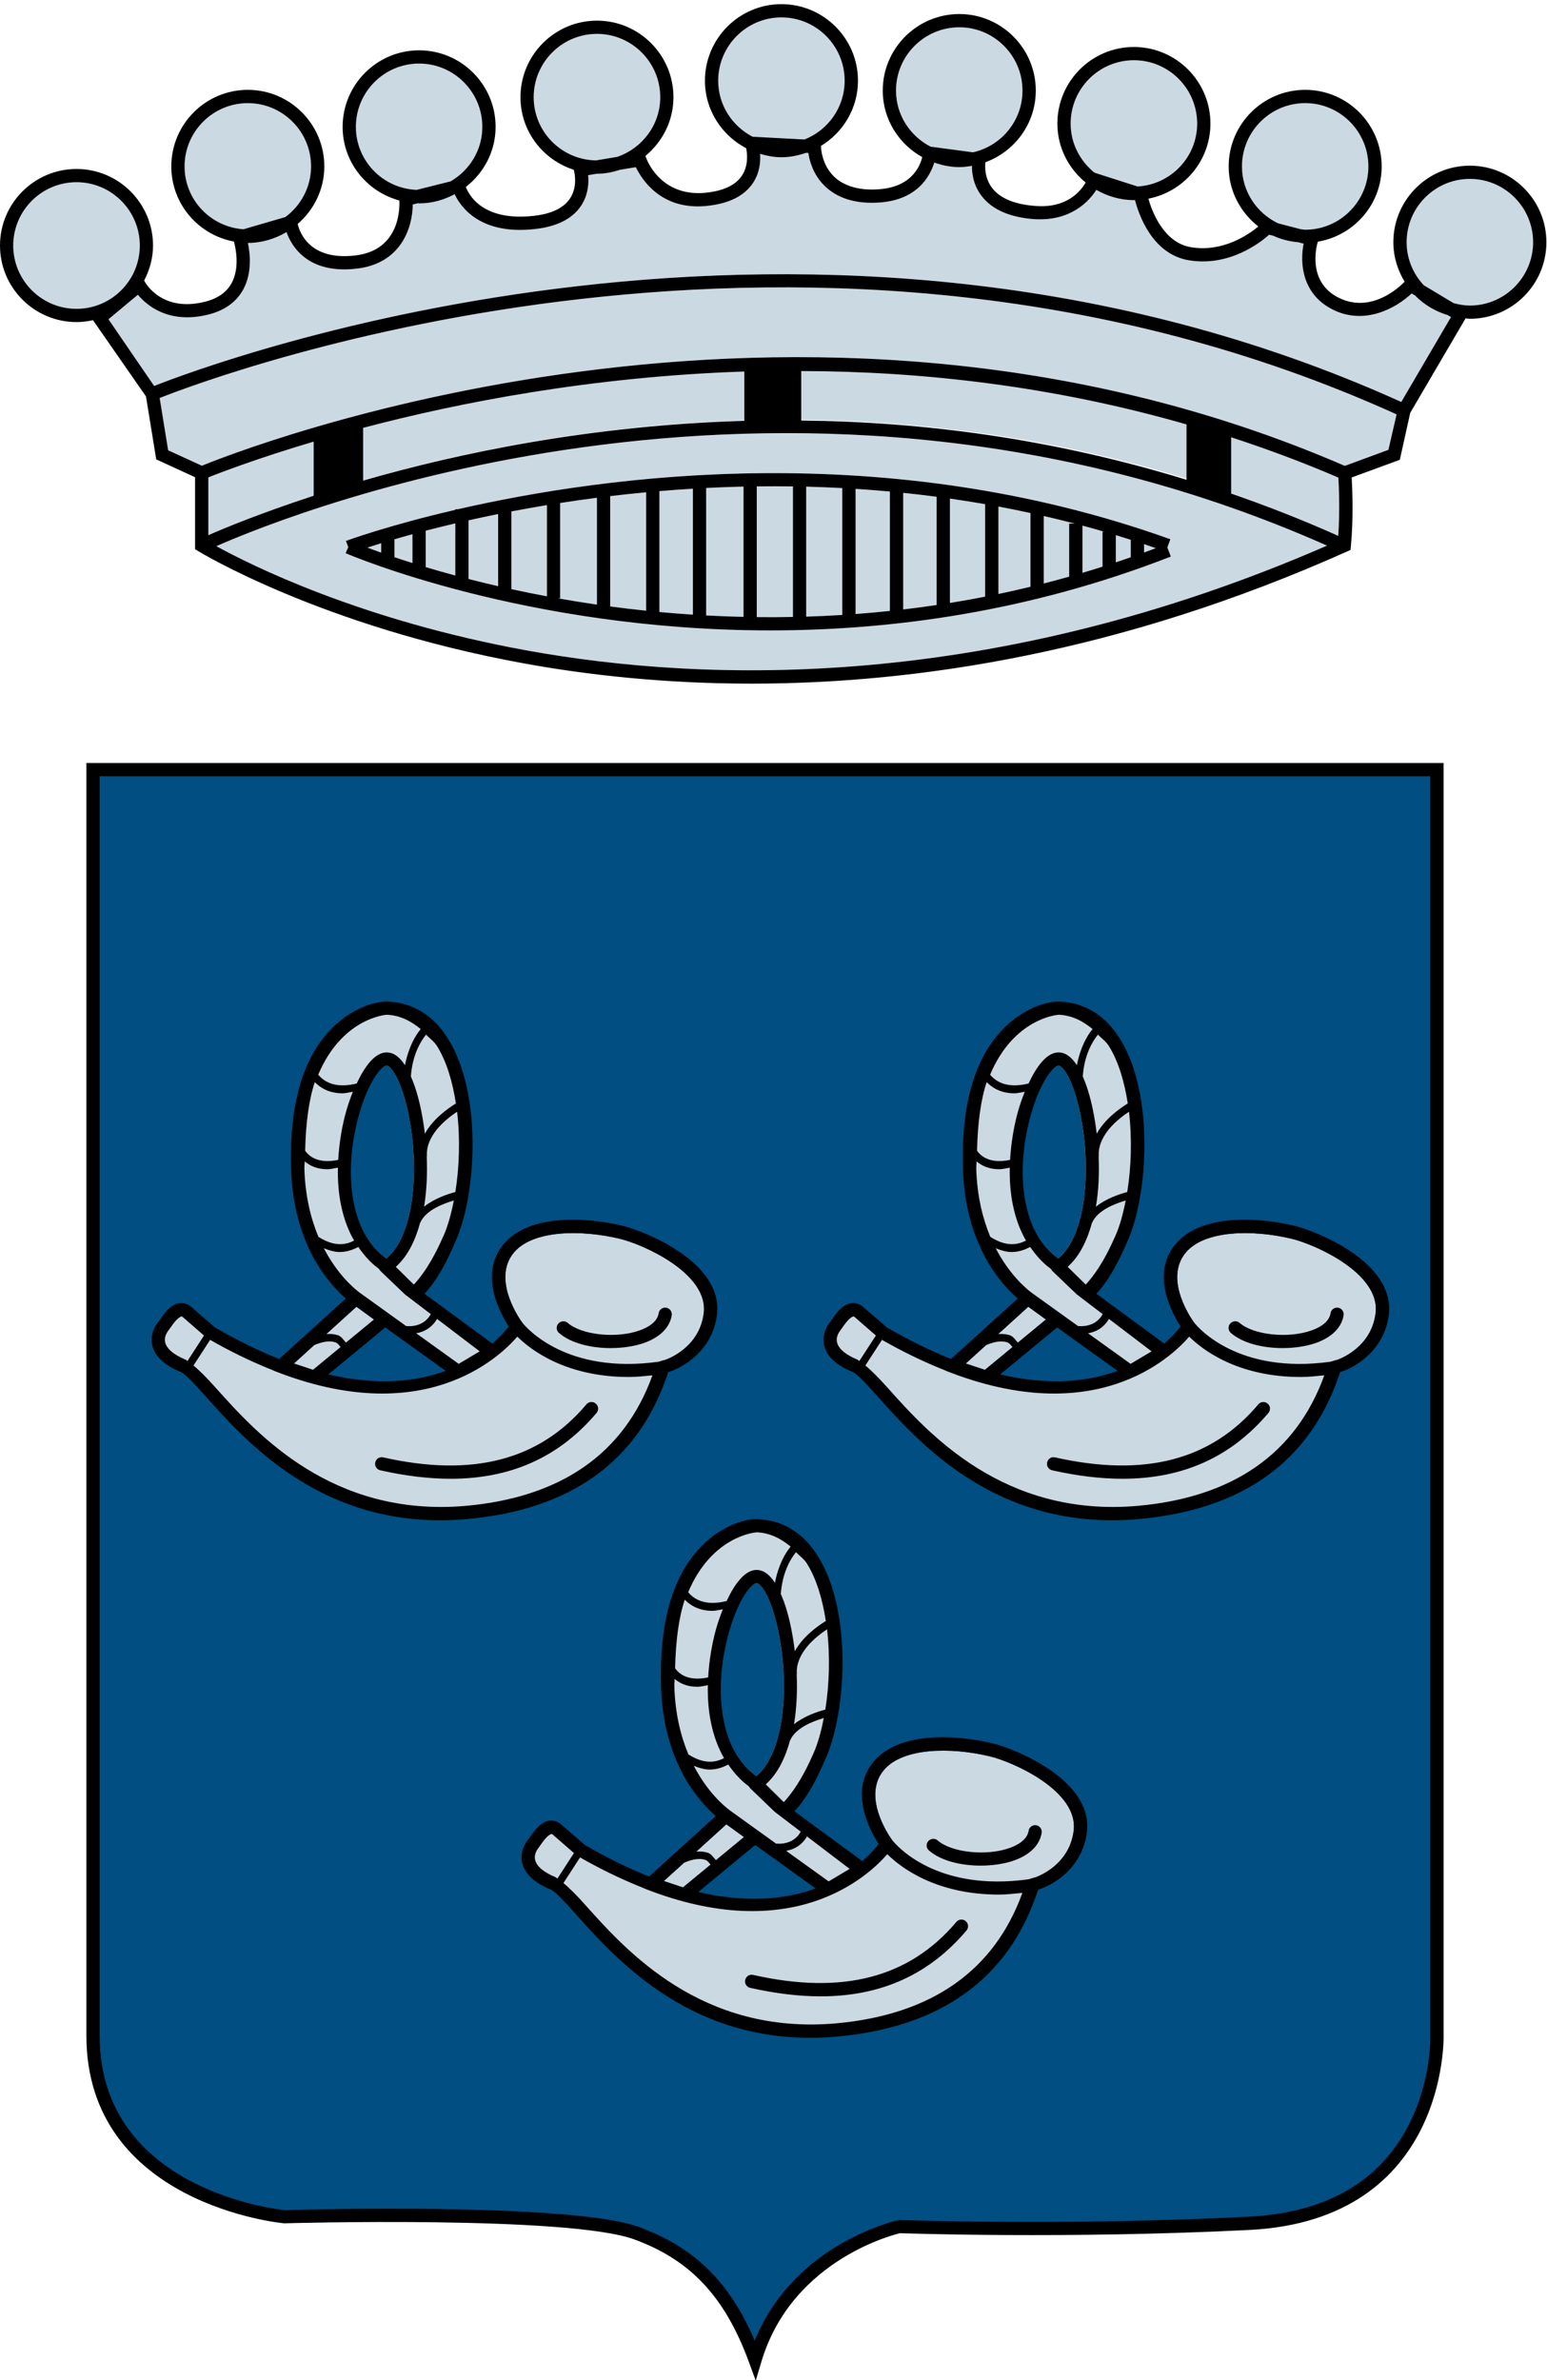 <?xml version="1.0" encoding="UTF-8"?> <svg xmlns="http://www.w3.org/2000/svg" xmlns:xlink="http://www.w3.org/1999/xlink" width="117px" height="180px" viewBox="0 0 117 180" version="1.1"><!-- Generator: Sketch 63.1 (92452) - https://sketch.com --><title>Blason</title><desc>Created with Sketch.</desc><g id="Desktop" stroke="none" stroke-width="1" fill="none" fill-rule="evenodd"><g id="Homepage-(accueil)" transform="translate(-625, -174)"><g id="Group-13"><g id="Blason/default" transform="translate(625, 173)"><path d="M7.034,59.205 L108.676,59.205 L108.676,154.932 C108.676,154.932 109.16,168.392 94.477,169.142 C80.508,169.851 68.07,169.39 68.07,169.39 C68.07,169.39 59.599,171.136 57.108,179.456 C55.365,174.717 52.818,171.601 48.139,169.89 C43.032,168.019 21.483,168.642 21.483,168.642 C21.483,168.642 7.034,167.396 7.034,154.932 L7.034,59.205 Z" id="Fill-1" fill="#004E82"></path><path d="M57.253,115.919 C59.227,116.001 60.639,117.019 61.751,118.832 C64.371,123.07 63.874,130.336 62.351,133.724 L62.351,133.724 L62.188,134.146 C61.722,135.179 60.872,136.775 59.742,138.008 L59.742,138.008 L65.447,142.198 C66.442,141.323 66.922,140.59 66.94,140.562 L66.94,140.562 L67.689,140.448 L67.476,140.165 C67.451,140.135 65.085,136.951 66.854,134.857 C68.277,133.173 71.887,133.119 74.843,133.824 C76.608,134.239 81.599,136.444 81.201,139.471 C80.873,142.015 78.582,143.03 78.277,143.067 C77.864,143.067 77.671,143.282 77.471,143.862 C75.405,149.943 70.627,153.444 63.231,154.108 C53.098,154.989 47.361,148.711 44.296,145.287 C43.266,144.137 42.555,143.433 41.958,143.186 C41.08,142.823 40.498,142.165 40.369,141.69 C40.264,141.31 40.349,140.945 40.519,140.725 L40.519,140.725 L40.806,140.486 C40.98,140.236 41.442,139.483 41.74,139.451 L41.74,139.451 L43.614,141.318 L43.79,141.31 C47.28,143.347 50.309,144.258 52.942,144.807 C59.353,146.145 63.279,144.035 65.284,142.34 L65.284,142.34 L62.675,143.992 L54.823,138.643 C53.79,137.879 50.33,135.041 50.13,128.622 C49.985,123.879 50.874,120.323 52.962,118.106 C54.949,115.997 57.159,115.92 57.253,115.919 Z M54.938,138.966 L56.267,139.933 L51.655,143.74 L50.208,143.258 L54.938,138.966 Z M57.224,120.731 C56.863,120.731 55.806,121.765 55.066,124.355 C53.936,128.312 54.235,133.196 57.205,135.322 C59.729,133.189 59.691,126.79 58.505,122.949 C58.006,121.333 57.457,120.731 57.224,120.731 Z M29.275,76.778 C31.248,76.86 32.659,77.878 33.774,79.691 C36.394,83.929 35.895,91.195 34.372,94.581 L34.372,94.581 L34.21,95.003 C33.745,96.038 32.894,97.634 31.765,98.868 L31.765,98.868 L37.469,103.056 C38.463,102.182 38.944,101.45 38.962,101.422 L38.962,101.422 L39.71,101.308 L39.497,101.025 C39.474,100.995 37.106,97.811 38.876,95.717 C40.298,94.033 43.909,93.978 46.865,94.682 C48.63,95.099 53.62,97.304 53.222,100.33 C52.895,102.875 50.602,103.89 50.298,103.927 C49.886,103.927 49.692,104.142 49.494,104.721 C47.425,110.803 42.65,114.304 35.254,114.968 C25.12,115.849 19.383,109.572 16.317,106.147 C15.288,104.997 14.578,104.294 13.98,104.046 C13.102,103.684 12.519,103.025 12.39,102.549 C12.286,102.17 12.369,101.805 12.54,101.584 L12.54,101.584 L12.827,101.346 C13.003,101.095 13.463,100.343 13.761,100.312 L13.761,100.312 L15.635,102.178 L15.811,102.17 C19.301,104.207 22.331,105.116 24.965,105.666 C31.38,107.006 35.307,104.89 37.31,103.196 L37.31,103.196 L34.697,104.85 L26.846,99.503 C25.811,98.739 22.352,95.898 22.153,89.482 C22.005,84.737 22.897,81.181 24.984,78.966 C26.972,76.858 29.18,76.779 29.275,76.778 Z M80.089,76.778 C82.063,76.86 83.474,77.878 84.589,79.691 C87.207,83.929 86.709,91.195 85.187,94.581 L85.187,94.581 L85.024,95.003 C84.558,96.038 83.708,97.634 82.58,98.868 L82.58,98.868 L88.284,103.056 C89.276,102.182 89.758,101.45 89.776,101.422 L89.776,101.422 L90.525,101.308 L90.312,101.025 C90.287,100.995 87.921,97.811 89.69,95.717 C91.113,94.033 94.723,93.978 97.679,94.682 C99.444,95.099 104.435,97.304 104.035,100.33 C103.708,102.875 101.417,103.89 101.113,103.927 C100.7,103.927 100.507,104.142 100.307,104.721 C98.239,110.803 93.463,114.304 86.067,114.968 C75.934,115.849 70.196,109.572 67.132,106.147 C66.103,104.997 65.393,104.294 64.794,104.046 C63.916,103.684 63.334,103.025 63.205,102.549 C63.101,102.17 63.184,101.805 63.355,101.584 L63.355,101.584 L63.642,101.346 C63.816,101.095 64.278,100.343 64.576,100.312 L64.576,100.312 L66.45,102.178 L66.626,102.17 C70.116,104.207 73.145,105.116 75.778,105.666 C82.191,107.006 86.116,104.893 88.121,103.197 L88.121,103.197 L85.511,104.85 L77.659,99.503 C76.625,98.739 73.166,95.898 72.966,89.482 C72.82,84.737 73.71,81.181 75.798,78.966 C77.785,76.858 79.994,76.779 80.089,76.778 Z M77.772,99.825 L79.101,100.793 L74.49,104.6 L73.042,104.119 L77.772,99.825 Z M26.959,99.825 L28.287,100.793 L23.675,104.6 L22.229,104.119 L26.959,99.825 Z M80.06,81.591 C79.699,81.591 78.642,82.626 77.902,85.215 C76.773,89.172 77.071,94.056 80.039,96.182 C82.563,94.05 82.527,87.649 81.341,83.809 C80.843,82.193 80.293,81.591 80.06,81.591 Z M29.244,81.591 C28.884,81.591 27.828,82.626 27.087,85.215 C25.958,89.172 26.256,94.056 29.227,96.182 C31.751,94.05 31.712,87.649 30.526,83.809 C30.029,82.193 29.478,81.591 29.244,81.591 Z M16.362,42.305 C22.337,39.674 60.299,24.484 100.365,42.264 C75.069,53.284 53.502,52.683 39.787,50.183 C27.205,47.886 18.857,43.678 16.362,42.305 Z M88.513,41.78 C67.032,34.079 45.939,36.917 34.626,39.512 L34.626,39.512 L34.435,39.512 L34.435,39.558 C29.316,40.747 26.258,41.873 26.162,41.909 L26.162,41.909 L26.34,42.378 L26.137,42.836 C26.334,42.924 39.708,48.676 58.257,48.676 C67.411,48.676 77.835,47.272 88.552,43.092 L88.552,43.092 L88.285,42.408 Z M57.233,37.784 C58.135,37.774 59.04,37.774 59.971,37.786 L59.971,37.786 L59.971,47.659 C59.05,47.677 58.139,47.683 57.233,47.671 L57.233,47.671 Z M56.232,37.801 L56.232,47.654 C55.274,47.633 54.33,47.595 53.405,47.545 L53.405,47.545 L53.405,37.906 C54.333,37.857 55.274,37.822 56.232,37.801 L56.232,37.801 Z M60.972,37.805 C61.873,37.83 62.782,37.865 63.702,37.912 L63.702,37.912 L63.702,47.508 C62.782,47.564 61.873,47.608 60.972,47.635 L60.972,47.635 Z M52.403,37.96 L52.403,47.485 C51.543,47.432 50.701,47.362 49.871,47.286 L49.871,47.286 L49.871,38.141 C50.701,38.072 51.546,38.012 52.403,37.96 L52.403,37.96 Z M64.708,37.972 C65.566,38.026 66.43,38.095 67.303,38.175 L67.303,38.175 L67.303,47.204 C66.43,47.296 65.566,47.375 64.708,47.438 L64.708,47.438 Z M48.868,38.229 L48.868,47.187 C47.94,47.091 47.033,46.982 46.149,46.865 L46.149,46.865 L46.149,38.519 C47.033,38.415 47.943,38.319 48.868,38.229 L48.868,38.229 Z M68.308,38.273 C69.143,38.358 69.987,38.458 70.836,38.57 L70.836,38.57 L70.836,46.756 C69.987,46.883 69.143,46.995 68.308,47.092 L68.308,47.092 Z M45.148,38.646 L45.148,46.727 C44.117,46.577 43.115,46.414 42.152,46.242 L42.152,46.242 L42.366,46.242 L42.366,39.042 C43.265,38.901 44.192,38.768 45.148,38.646 L45.148,38.646 Z M71.843,38.706 C72.724,38.833 73.613,38.972 74.503,39.128 L74.503,39.128 L74.503,46.124 C73.613,46.3 72.72,46.459 71.843,46.601 L71.843,46.601 Z M41.364,39.199 L41.364,46.097 C40.432,45.925 39.533,45.742 38.675,45.554 L38.675,45.554 L38.675,39.679 C39.536,39.515 40.43,39.355 41.364,39.199 L41.364,39.199 Z M75.51,39.309 C76.316,39.461 77.123,39.623 77.934,39.8 L77.934,39.8 L77.934,45.377 C77.123,45.571 76.312,45.754 75.51,45.922 L75.51,45.922 Z M37.674,39.876 L37.674,45.332 C36.893,45.152 36.147,44.972 35.437,44.788 L35.437,44.788 L35.437,40.351 C36.149,40.195 36.893,40.036 37.674,39.876 L37.674,39.876 Z M78.94,40.022 C79.718,40.204 80.5,40.396 81.289,40.6 L81.289,40.6 L80.862,40.6 L80.862,44.609 C80.221,44.793 79.576,44.963 78.94,45.127 L78.94,45.127 Z M34.436,40.584 L34.436,44.525 C33.634,44.309 32.886,44.096 32.196,43.889 L32.196,43.889 L32.196,41.136 C32.886,40.958 33.634,40.77 34.436,40.584 L34.436,40.584 Z M81.869,40.751 C82.408,40.898 82.953,41.05 83.499,41.208 L83.499,41.208 L83.386,41.208 L83.386,43.856 C82.878,44.018 82.369,44.171 81.869,44.321 L81.869,44.321 Z M31.196,41.403 L31.196,43.581 C30.704,43.429 30.249,43.28 29.831,43.139 L29.831,43.139 L29.831,41.788 C30.251,41.664 30.704,41.536 31.196,41.403 L31.196,41.403 Z M84.39,41.472 C84.766,41.588 85.146,41.705 85.521,41.826 L85.521,41.826 L85.521,43.145 C85.141,43.275 84.766,43.404 84.39,43.528 L84.39,43.528 Z M28.831,42.084 L28.831,42.794 C28.432,42.654 28.084,42.525 27.787,42.414 C28.085,42.316 28.435,42.207 28.831,42.084 L28.831,42.084 Z M86.526,42.153 C86.819,42.253 87.119,42.353 87.412,42.457 C87.119,42.569 86.819,42.678 86.526,42.787 L86.526,42.787 Z M15.756,37.107 C18.869,35.842 60.543,19.53 101.222,37.121 C101.262,37.764 101.341,39.606 101.213,41.528 C60.258,23.109 21.328,39.001 15.756,41.476 L15.756,41.476 Z M12.076,31.101 C16.405,29.383 61.664,12.417 105.625,32.337 L105.625,32.337 L105.003,35.02 L101.707,36.234 C60.176,18.228 17.597,35.261 15.269,36.223 L15.269,36.223 L12.716,35.053 Z M57.472,12.372 L61.133,12.567 C61.223,13.166 61.503,14.221 62.373,15.067 C63.279,15.948 64.585,16.392 66.217,16.331 C69.476,16.241 70.434,14.146 70.71,13.148 L70.71,13.148 L73.509,13.52 C73.497,14.076 73.598,14.977 74.225,15.802 C75.008,16.845 76.364,17.441 78.243,17.576 C81.147,17.75 82.54,16.033 83.024,15.189 L83.024,15.189 L85.828,16.091 C86.081,17.088 87.08,20.213 89.914,20.685 C92.935,21.188 95.284,19.382 95.991,18.751 L95.991,18.751 L98.594,19.428 C98.301,20.857 98.458,23.193 100.719,24.375 C103.181,25.663 105.596,24.294 106.765,23.193 L106.765,23.193 L109.74,24.981 L105.976,31.399 C61.551,11.305 15.841,28.531 11.659,30.189 L11.659,30.189 L8.205,25.146 L10.429,23.29 C11.099,24.1 12.762,25.53 15.752,24.793 C16.989,24.482 17.881,23.841 18.399,22.889 C19.101,21.592 18.905,20.064 18.733,19.288 L18.733,19.288 L21.623,18.448 C21.986,19.536 23.221,21.776 27.023,21.313 C30.357,20.907 31.209,18.174 31.217,16.467 L31.217,16.467 L34.378,15.673 C34.837,16.661 36.331,18.794 40.473,18.322 C42.119,18.138 43.282,17.551 43.938,16.576 C44.504,15.735 44.536,14.816 44.482,14.25 L44.482,14.25 L48.087,13.644 C48.555,14.601 50.013,16.906 53.418,16.578 C55.112,16.413 56.305,15.823 56.961,14.823 C57.525,13.959 57.547,13.001 57.472,12.372 L57.472,12.372 Z M5.788,14.781 C8.425,14.781 10.572,16.93 10.572,19.568 C10.572,22.209 8.425,24.355 5.788,24.355 C3.149,24.355 1.002,22.209 1.002,19.568 C1.002,16.93 3.149,14.781 5.788,14.781 Z M111.167,14.531 C113.804,14.531 115.948,16.68 115.948,19.32 C115.948,21.96 113.804,24.106 111.167,24.106 C108.529,24.106 106.385,21.96 106.385,19.32 C106.385,16.68 108.529,14.531 111.167,14.531 Z M18.742,8.297 C21.662,8.297 24.027,10.663 24.027,13.587 C24.027,16.505 21.662,18.874 18.742,18.874 C15.823,18.874 13.456,16.505 13.456,13.587 C13.456,10.663 15.823,8.297 18.742,8.297 Z M98.714,8.798 C101.347,8.798 103.491,10.947 103.491,13.587 C103.491,16.227 101.347,18.373 98.714,18.373 C96.076,18.373 93.93,16.227 93.93,13.587 C93.93,10.947 96.076,8.798 98.714,8.798 Z M31.697,5.306 C34.615,5.306 36.981,7.671 36.981,10.596 C36.981,13.513 34.615,15.881 31.697,15.881 C28.777,15.881 26.411,13.513 26.411,10.596 C26.411,7.671 28.777,5.306 31.697,5.306 Z M85.759,5.555 C88.394,5.555 90.54,7.704 90.54,10.346 C90.54,12.986 88.394,15.133 85.759,15.133 C83.12,15.133 80.975,12.986 80.975,10.346 C80.975,7.704 83.12,5.555 85.759,5.555 Z M45.15,3.563 C47.785,3.563 49.933,5.711 49.933,8.351 C49.933,10.991 47.785,13.137 45.15,13.137 C42.511,13.137 40.364,10.991 40.364,8.351 C40.364,5.711 42.511,3.563 45.15,3.563 Z M72.555,3.065 C75.186,3.065 77.332,5.212 77.332,7.85 C77.332,10.491 75.186,12.638 72.555,12.638 C69.912,12.638 67.767,10.491 67.767,7.85 C67.767,5.212 69.912,3.065 72.555,3.065 Z M59.101,1.816 C62.018,1.816 64.384,4.182 64.384,7.105 C64.384,10.024 62.018,12.392 59.101,12.392 C56.181,12.392 53.815,10.024 53.815,7.105 C53.815,4.182 56.181,1.816 59.101,1.816 Z" id="Clear_bg" fill="#CBD9E3"></path><path d="M86.526,42.786 L86.526,42.153 C86.82,42.253 87.119,42.353 87.413,42.456 C87.119,42.568 86.82,42.677 86.526,42.786 L86.526,42.786 Z M85.52,43.144 C85.14,43.275 84.765,43.403 84.391,43.528 L84.391,41.472 C84.765,41.589 85.145,41.704 85.52,41.825 L85.52,43.144 Z M83.385,41.209 L83.385,43.855 C82.878,44.018 82.37,44.172 81.868,44.321 L81.868,40.751 C82.408,40.897 82.954,41.05 83.499,41.209 L83.385,41.209 Z M80.861,40.599 L80.861,44.61 C80.221,44.792 79.575,44.963 78.939,45.128 L78.939,40.023 C79.719,40.203 80.501,40.395 81.288,40.599 L80.861,40.599 Z M77.935,45.376 C77.124,45.571 76.311,45.753 75.511,45.922 L75.511,39.308 C76.316,39.46 77.124,39.622 77.935,39.801 L77.935,45.376 Z M74.504,46.124 C73.612,46.299 72.721,46.458 71.843,46.6 L71.843,38.706 C72.725,38.832 73.612,38.973 74.504,39.129 L74.504,46.124 Z M70.837,46.755 C69.988,46.883 69.144,46.994 68.309,47.092 L68.309,38.272 C69.144,38.357 69.988,38.457 70.837,38.569 L70.837,46.755 Z M67.302,47.203 C66.429,47.295 65.567,47.374 64.707,47.437 L64.707,37.971 C65.567,38.025 66.429,38.095 67.302,38.175 L67.302,47.203 Z M63.702,47.507 C62.781,47.564 61.873,47.607 60.972,47.635 L60.972,37.804 C61.873,37.829 62.781,37.864 63.702,37.912 L63.702,47.507 Z M59.971,47.658 C59.05,47.678 58.139,47.682 57.234,47.67 L57.234,37.783 C58.134,37.774 59.041,37.774 59.971,37.786 L59.971,47.658 Z M56.233,47.654 C55.275,47.632 54.33,47.594 53.406,47.545 L53.406,37.905 C54.332,37.857 55.275,37.821 56.233,37.8 L56.233,47.654 Z M52.404,47.485 C51.543,47.431 50.701,47.361 49.871,47.286 L49.871,38.142 C50.701,38.071 51.545,38.012 52.404,37.959 L52.404,47.485 Z M48.869,47.186 C47.939,47.092 47.034,46.983 46.149,46.864 L46.149,38.519 C47.034,38.414 47.942,38.318 48.869,38.23 L48.869,47.186 Z M45.147,46.726 C44.116,46.576 43.115,46.413 42.152,46.242 L42.365,46.242 L42.365,39.041 C43.265,38.9 44.191,38.768 45.147,38.645 L45.147,46.726 Z M41.364,46.098 C40.432,45.924 39.532,45.742 38.675,45.554 L38.675,39.679 C39.535,39.516 40.43,39.354 41.364,39.199 L41.364,46.098 Z M37.674,45.331 C36.893,45.151 36.146,44.971 35.436,44.789 L35.436,40.352 C36.149,40.194 36.893,40.035 37.674,39.876 L37.674,45.331 Z M34.436,44.524 C33.634,44.309 32.887,44.096 32.196,43.889 L32.196,41.135 C32.887,40.958 33.634,40.77 34.436,40.583 L34.436,44.524 Z M31.195,43.58 C30.705,43.429 30.249,43.279 29.832,43.14 L29.832,41.787 C30.251,41.664 30.705,41.536 31.195,41.403 L31.195,43.58 Z M28.83,42.793 C28.432,42.654 28.084,42.525 27.786,42.414 C28.085,42.317 28.435,42.208 28.83,42.084 L28.83,42.793 Z M34.626,39.513 L34.436,39.513 L34.436,39.558 C29.317,40.746 26.259,41.873 26.162,41.908 L26.34,42.378 L26.138,42.836 C26.335,42.923 39.709,48.676 58.256,48.676 C67.411,48.676 77.835,47.272 88.552,43.091 L88.286,42.409 L88.513,41.781 C67.033,34.078 45.94,36.918 34.626,39.513 L34.626,39.513 Z M72.331,146.35 C68.767,150.572 63.729,151.884 56.959,150.358 C56.688,150.287 56.423,150.466 56.361,150.738 C56.299,151.009 56.47,151.277 56.741,151.336 C58.643,151.762 60.412,151.978 62.064,151.978 C66.641,151.978 70.28,150.326 73.098,146.995 C73.272,146.784 73.248,146.468 73.037,146.291 C72.828,146.109 72.509,146.137 72.331,146.35 L72.331,146.35 Z M35.228,114.885 C25.094,115.764 19.406,109.407 16.34,105.982 C15.621,105.179 15.1,104.652 14.632,104.271 L15.892,102.329 C17.455,103.228 18.918,103.922 20.316,104.498 L20.506,104.569 L20.765,104.686 C31.946,109.09 37.672,103.763 39.126,102.086 C40.098,103.048 42.751,105.139 47.573,105.139 C48.125,105.139 48.737,105.072 49.346,105.013 C47.218,110.891 42.49,114.233 35.228,114.885 L35.228,114.885 Z M14.178,103.931 C14.134,103.91 14.079,103.845 14.034,103.826 C13.158,103.463 12.628,103.022 12.498,102.548 C12.394,102.168 12.579,101.824 12.749,101.605 L12.922,101.364 C13.097,101.113 13.466,100.587 13.765,100.555 L15.429,102.002 L14.178,103.931 Z M23.755,102.732 C24.22,102.537 24.83,102.341 25.369,102.519 C25.548,102.575 25.641,102.747 25.761,102.878 L23.674,104.599 L22.23,104.118 L23.755,102.732 Z M26.958,99.825 L28.287,100.793 L26.167,102.542 C25.975,102.329 25.822,102.065 25.54,101.974 C25.261,101.887 24.968,101.869 24.68,101.894 L26.958,99.825 Z M24.493,95.402 C24.93,95.582 25.336,95.686 25.683,95.686 C26.314,95.686 26.777,95.468 27.1,95.305 C27.521,95.914 28.002,96.48 28.63,96.935 L28.784,97.13 L30.625,98.891 L32.583,100.385 C32.006,101.44 30.792,101.296 30.744,101.284 L30.74,101.303 L27.225,98.777 C26.693,98.385 25.483,97.312 24.493,95.402 L24.493,95.402 Z M23.02,89.394 C23.013,89.181 23.046,89.036 23.043,88.83 C23.421,89.151 23.958,89.427 24.771,89.426 C24.996,89.426 25.287,89.351 25.556,89.305 C25.512,91.274 25.858,93.225 26.782,94.825 C26.231,95.097 25.373,95.364 24.086,94.542 C23.521,93.191 23.085,91.506 23.02,89.394 L23.02,89.394 Z M23.808,82.84 C24.208,83.241 24.847,83.684 25.916,83.684 C26.137,83.684 26.428,83.608 26.687,83.565 C26.506,84.027 26.336,84.505 26.198,84.98 C25.867,86.141 25.655,87.423 25.579,88.72 C24.102,89.021 23.411,88.494 23.078,88.026 C23.125,85.932 23.364,84.16 23.808,82.84 L23.808,82.84 Z M29.264,77.743 C30.254,77.786 31.078,78.216 31.82,78.826 C31.42,79.296 30.888,80.213 30.63,81.559 C30.261,80.991 29.802,80.591 29.246,80.591 C28.364,80.591 27.587,81.634 26.977,82.944 C25.279,83.36 24.471,82.752 24.067,82.277 C25.853,78.038 29.097,77.75 29.264,77.743 L29.264,77.743 Z M33.061,80.125 C33.796,81.317 34.231,82.84 34.479,84.452 C33.83,84.852 32.735,85.643 32.133,86.742 C31.987,85.514 31.754,84.39 31.483,83.514 C31.373,83.15 31.232,82.774 31.073,82.409 C31.189,80.798 31.803,79.757 32.221,79.247 C32.502,79.539 32.821,79.741 33.061,80.125 L33.061,80.125 Z M34.438,91.152 C33.86,91.302 32.848,91.638 32.072,92.26 C32.276,91.032 32.328,89.724 32.273,88.458 L32.288,88.457 C32.18,86.901 33.663,85.679 34.571,85.077 C34.814,87.139 34.737,89.295 34.438,91.152 L34.438,91.152 Z M29.227,96.182 C26.258,94.056 26.033,89.214 27.163,85.257 C27.903,82.668 28.884,81.591 29.246,81.591 C29.477,81.591 30.028,82.193 30.526,83.809 C31.713,87.649 31.75,94.049 29.227,96.182 L29.227,96.182 Z M33.554,94.441 L33.452,94.663 C33.016,95.639 32.326,97.032 31.3,98.151 L29.935,96.808 C30.843,95.998 31.415,94.797 31.782,93.446 L31.793,93.451 C32.197,92.531 33.512,92.029 34.324,91.79 C34.123,92.818 33.864,93.743 33.554,94.441 L33.554,94.441 Z M33.71,104.674 C31.549,105.475 28.611,105.826 24.826,104.948 L29.139,101.39 L33.71,104.674 Z M33.055,100.745 L36.281,103.2 L34.691,104.144 L31.474,101.831 C32.046,101.741 32.654,101.43 33.055,100.745 L33.055,100.745 Z M38.875,95.716 C40.298,94.032 43.91,93.977 46.865,94.682 C48.631,95.1 53.621,97.303 53.223,100.329 C52.894,102.876 50.566,103.759 50.29,103.846 C50.108,103.88 49.953,103.95 49.811,103.984 C42.841,104.949 39.832,101.439 39.494,101.02 C39.446,100.956 37.116,97.8 38.875,95.716 L38.875,95.716 Z M50.442,105.046 C50.481,104.934 50.512,104.84 50.537,104.766 C51.515,104.493 53.856,103.236 54.219,100.458 C54.745,96.424 48.635,94.072 47.091,93.705 C43.938,92.95 39.92,92.922 38.106,95.071 C36.178,97.357 37.847,100.354 38.483,101.322 C38.26,101.608 37.848,102.083 37.237,102.611 L32.106,98.843 C33.234,97.609 33.905,96.106 34.37,95.071 L34.463,94.853 C35.987,91.466 36.529,83.838 33.91,79.598 C32.792,77.786 31.248,76.825 29.275,76.743 C28.935,76.743 26.927,76.832 24.936,78.942 C22.849,81.157 21.867,84.684 22.017,89.429 C22.19,95.06 24.817,98.042 26.155,99.204 L21.111,103.776 C19.602,103.173 17.99,102.396 16.255,101.388 L14.387,99.769 C14.121,99.583 13.833,99.514 13.537,99.559 C12.887,99.668 12.413,100.342 12.101,100.791 L11.952,100.992 C11.518,101.557 11.368,102.201 11.531,102.806 C11.746,103.605 12.462,104.26 13.656,104.75 C14.04,104.911 14.763,105.717 15.596,106.65 C18.572,109.975 23.937,115.974 33.283,115.974 C33.941,115.974 34.621,115.946 35.313,115.881 C43.142,115.182 48.233,111.536 50.442,105.046 L50.442,105.046 Z M106.631,161.533 C104.444,165.951 100.345,168.341 94.453,168.643 C88.39,168.948 82.588,169.035 77.962,169.035 C72.003,169.035 67.975,168.881 67.971,168.898 C67.886,168.915 60.068,170.611 57.079,178.023 C55.175,173.557 52.496,170.949 48.311,169.418 C45.176,168.271 36.203,168.038 29.494,168.038 C25.211,168.038 21.85,168.133 21.526,168.145 C21.387,168.13 7.534,166.8 7.534,154.932 L7.534,59.707 L108.173,59.707 L108.173,154.951 C108.179,154.981 108.272,158.227 106.631,161.533 L106.631,161.533 Z M109.179,58.705 L6.533,58.705 L6.533,154.932 C6.533,167.711 21.292,169.129 21.497,169.144 C21.712,169.133 43.011,168.543 47.966,170.358 C52.226,171.918 54.821,174.69 56.638,179.626 L57.157,181.04 L57.587,179.599 C59.959,171.674 68.09,169.897 68.053,169.89 C68.18,169.893 80.667,170.341 94.5,169.645 C109.506,168.878 109.183,155.052 109.179,154.932 L109.179,58.705 Z M81.2,139.47 C80.873,142.016 78.545,142.899 78.269,142.987 C78.086,143.021 77.932,143.09 77.789,143.126 C70.82,144.091 67.812,140.58 67.472,140.159 C67.424,140.096 65.095,136.941 66.855,134.857 C68.278,133.172 71.888,133.118 74.844,133.823 C76.608,134.24 81.6,136.444 81.2,139.47 L81.2,139.47 Z M63.206,154.024 C53.073,154.905 47.385,148.549 44.32,145.125 C43.601,144.319 43.079,143.792 42.611,143.412 L43.871,141.47 C45.435,142.369 46.897,143.062 48.294,143.638 L48.484,143.71 L48.744,143.827 C59.925,148.23 65.652,142.903 67.106,141.227 C68.077,142.188 70.729,144.282 75.551,144.282 C76.104,144.282 76.717,144.214 77.323,144.153 C75.196,150.032 70.469,153.374 63.206,154.024 L63.206,154.024 Z M42.156,143.074 C42.113,143.051 42.058,142.986 42.014,142.967 C41.138,142.604 40.606,142.164 40.478,141.688 C40.374,141.31 40.558,140.966 40.729,140.746 L40.9,140.505 C41.076,140.254 41.445,139.727 41.745,139.695 L43.409,141.141 L42.156,143.074 Z M51.735,141.874 C52.199,141.678 52.81,141.48 53.348,141.659 C53.525,141.714 53.618,141.888 53.741,142.018 L51.654,143.739 L50.208,143.258 L51.735,141.874 Z M54.937,138.966 L56.266,139.933 L54.147,141.683 C53.955,141.47 53.801,141.204 53.519,141.114 C53.241,141.027 52.945,141.01 52.659,141.034 L54.937,138.966 Z M52.472,134.543 C52.909,134.723 53.313,134.827 53.662,134.827 C54.293,134.827 54.756,134.609 55.079,134.447 C55.5,135.055 55.982,135.62 56.609,136.075 L56.763,136.269 L58.602,138.032 L60.562,139.524 C59.986,140.581 58.77,140.435 58.723,140.424 L58.719,140.445 L55.204,137.917 C54.671,137.525 53.463,136.452 52.472,134.543 L52.472,134.543 Z M51,128.537 C50.993,128.323 51.026,128.177 51.023,127.97 C51.398,128.291 51.937,128.567 52.751,128.566 C52.974,128.566 53.266,128.492 53.534,128.446 C53.491,130.414 53.837,132.366 54.761,133.966 C54.21,134.237 53.353,134.505 52.065,133.684 C51.499,132.332 51.064,130.645 51,128.537 L51,128.537 Z M51.789,121.98 C52.187,122.381 52.826,122.824 53.893,122.824 C54.117,122.824 54.406,122.747 54.668,122.705 C54.485,123.169 54.314,123.645 54.178,124.121 C53.847,125.281 53.633,126.565 53.558,127.86 C52.08,128.162 51.39,127.634 51.058,127.168 C51.104,125.072 51.342,123.301 51.789,121.98 L51.789,121.98 Z M57.243,116.884 C58.234,116.926 59.057,117.357 59.798,117.966 C59.399,118.435 58.866,119.354 58.61,120.702 C58.238,120.131 57.779,119.73 57.224,119.73 C56.342,119.73 55.565,120.774 54.955,122.083 C53.258,122.501 52.45,121.892 52.046,121.418 C53.831,117.177 57.077,116.891 57.243,116.884 L57.243,116.884 Z M61.039,119.265 C61.774,120.457 62.209,121.98 62.458,123.591 C61.807,123.992 60.713,124.784 60.111,125.881 C59.965,124.654 59.734,123.53 59.463,122.654 C59.353,122.292 59.212,121.914 59.053,121.55 C59.167,119.939 59.781,118.898 60.201,118.387 C60.481,118.679 60.801,118.881 61.039,119.265 L61.039,119.265 Z M62.418,130.293 C61.84,130.443 60.828,130.781 60.05,131.4 C60.256,130.175 60.307,128.866 60.253,127.601 L60.265,127.6 C60.159,126.042 61.642,124.819 62.55,124.218 C62.793,126.28 62.717,128.436 62.418,130.293 L62.418,130.293 Z M57.206,135.323 C54.235,133.196 54.013,128.354 55.142,124.398 C55.882,121.809 56.864,120.732 57.224,120.732 C57.457,120.732 58.007,121.334 58.505,122.95 C59.692,126.79 59.729,133.191 57.206,135.323 L57.206,135.323 Z M61.532,133.581 L61.432,133.803 C60.996,134.781 60.305,136.173 59.279,137.292 L57.912,135.947 C58.822,135.137 59.394,133.937 59.76,132.588 L59.772,132.591 C60.176,131.672 61.489,131.169 62.303,130.929 C62.102,131.959 61.844,132.886 61.532,133.581 L61.532,133.581 Z M61.688,143.817 C59.526,144.614 56.591,144.968 52.806,144.089 L57.118,140.531 L61.688,143.817 Z M61.034,139.885 L64.26,142.34 L62.671,143.285 L59.453,140.972 C60.025,140.884 60.633,140.569 61.034,139.885 L61.034,139.885 Z M75.072,132.845 C71.916,132.092 67.899,132.063 66.086,134.211 C64.155,136.498 65.826,139.494 66.461,140.462 C66.237,140.75 65.827,141.223 65.216,141.751 L60.085,137.984 C61.214,136.751 61.883,135.247 62.349,134.211 L62.442,133.992 C63.966,130.607 64.506,122.977 61.889,118.739 C60.773,116.926 59.227,115.967 57.253,115.884 C56.916,115.884 54.904,115.972 52.916,118.082 C50.829,120.297 49.847,123.825 49.994,128.568 C50.169,134.203 52.794,137.183 54.134,138.344 L49.09,142.916 C47.579,142.313 45.967,141.536 44.235,140.53 L42.365,138.912 C42.1,138.725 41.811,138.654 41.516,138.699 C40.867,138.808 40.392,139.484 40.079,139.931 L39.932,140.132 C39.498,140.697 39.347,141.342 39.51,141.948 C39.723,142.746 40.44,143.401 41.636,143.893 C42.02,144.051 42.741,144.859 43.575,145.791 C46.55,149.114 51.916,155.114 61.262,155.114 C61.92,155.114 62.6,155.085 63.291,155.021 C71.12,154.322 76.21,150.676 78.421,144.186 C78.458,144.074 78.492,143.981 78.516,143.906 C79.493,143.632 81.837,142.376 82.197,139.599 C82.723,135.563 76.614,133.213 75.072,132.845 L75.072,132.845 Z M78.365,139.039 C78.093,138.995 77.834,139.186 77.794,139.457 C77.685,140.142 76.969,140.535 76.386,140.748 C74.626,141.392 71.974,141.112 70.915,140.188 C70.716,140.012 70.398,140.027 70.209,140.236 C70.025,140.441 70.043,140.759 70.252,140.941 C71.158,141.734 72.686,142.092 74.166,142.092 C75.091,142.092 76.001,141.952 76.728,141.691 C77.908,141.262 78.639,140.525 78.78,139.612 C78.825,139.34 78.639,139.083 78.365,139.039 L78.365,139.039 Z M46.186,102.952 C47.112,102.952 48.022,102.811 48.749,102.55 C49.931,102.12 50.659,101.384 50.804,100.471 C50.845,100.199 50.659,99.942 50.385,99.898 C50.114,99.853 49.853,100.045 49.815,100.315 C49.706,101.001 48.99,101.395 48.406,101.606 C46.647,102.251 43.994,101.971 42.936,101.046 C42.736,100.872 42.419,100.885 42.231,101.094 C42.046,101.3 42.064,101.618 42.272,101.802 C43.178,102.593 44.705,102.952 46.186,102.952 L46.186,102.952 Z M111.167,24.107 C110.737,24.107 110.327,24.032 109.931,23.924 L107.682,22.574 C106.882,21.72 106.384,20.58 106.384,19.319 C106.384,16.68 108.528,14.53 111.167,14.53 C113.804,14.53 115.949,16.68 115.949,19.319 C115.949,21.959 113.804,24.107 111.167,24.107 L111.167,24.107 Z M105.978,31.399 C61.552,11.304 15.842,28.532 11.658,30.19 L8.204,25.146 L10.427,23.291 C11.1,24.099 12.762,25.53 15.75,24.792 C16.988,24.482 17.881,23.84 18.398,22.89 C19.08,21.634 18.917,20.169 18.75,19.372 C19.817,19.371 20.806,19.06 21.666,18.553 C22.064,19.67 23.329,21.762 27.023,21.312 C30.358,20.907 31.208,18.174 31.216,16.467 L31.599,16.371 C31.632,16.372 31.663,16.381 31.696,16.381 C32.672,16.381 33.579,16.116 34.384,15.687 C34.849,16.68 36.347,18.792 40.472,18.322 C42.118,18.139 43.283,17.55 43.938,16.576 C44.502,15.736 44.537,14.815 44.482,14.249 L45.139,14.138 C45.143,14.138 45.146,14.14 45.15,14.14 C45.757,14.14 46.33,14.02 46.88,13.845 L48.087,13.643 C48.553,14.6 50.014,16.907 53.419,16.578 C55.112,16.414 56.303,15.822 56.96,14.822 C57.456,14.066 57.525,13.251 57.489,12.635 C58.004,12.786 58.536,12.892 59.1,12.892 C59.755,12.892 60.374,12.758 60.962,12.557 L61.134,12.566 C61.223,13.167 61.502,14.22 62.374,15.067 C63.28,15.949 64.585,16.392 66.215,16.331 C69.333,16.244 70.338,14.336 70.661,13.294 C71.258,13.502 71.888,13.639 72.555,13.639 C72.881,13.639 73.197,13.594 73.508,13.542 C73.502,14.099 73.606,14.986 74.225,15.801 C75.007,16.844 76.365,17.441 78.242,17.576 C80.97,17.739 82.356,16.242 82.917,15.36 C83.76,15.838 84.721,16.135 85.758,16.135 C85.786,16.135 85.811,16.127 85.838,16.126 C86.102,17.153 87.108,20.217 89.912,20.684 C92.934,21.189 95.284,19.381 95.99,18.75 L96.302,18.832 C96.881,19.098 97.512,19.258 98.174,19.319 L98.595,19.428 C98.301,20.856 98.457,23.193 100.72,24.374 C103.182,25.662 105.598,24.294 106.765,23.193 L107.027,23.351 C107.697,24.04 108.545,24.542 109.489,24.83 L109.738,24.98 L105.978,31.399 Z M105.005,35.02 L101.708,36.233 C60.177,18.227 17.597,35.262 15.269,36.223 L12.717,35.054 L12.076,31.101 C16.406,29.383 61.664,12.416 105.624,32.338 L105.005,35.02 Z M101.212,41.528 C98.499,40.307 95.799,39.258 93.112,38.325 L93.112,34.069 C95.812,34.953 98.519,35.952 101.223,37.122 C101.261,37.765 101.341,39.606 101.212,41.528 L101.212,41.528 Z M60.596,32.805 L60.596,29.061 C69.742,29.079 79.641,30.195 89.737,33.096 L89.737,37.285 C79.528,34.148 69.658,32.889 60.596,32.805 L60.596,32.805 Z M27.463,37.347 L27.463,33.357 C34.699,31.448 44.726,29.484 56.295,29.096 L56.295,32.826 C44.687,33.17 34.713,35.255 27.463,37.347 L27.463,37.347 Z M15.756,41.476 L15.756,37.106 C16.477,36.813 19.345,35.699 23.724,34.398 L23.724,38.49 C19.762,39.786 16.951,40.945 15.756,41.476 L15.756,41.476 Z M39.786,50.182 C27.204,47.887 18.856,43.679 16.363,42.305 C22.337,39.673 60.299,24.484 100.363,42.264 C75.069,53.285 53.503,52.683 39.786,50.182 L39.786,50.182 Z M5.788,24.356 C3.148,24.356 1.001,22.209 1.001,19.569 C1.001,16.929 3.148,14.78 5.788,14.78 C8.425,14.78 10.573,16.929 10.573,19.569 C10.573,22.209 8.425,24.356 5.788,24.356 L5.788,24.356 Z M13.958,13.586 C13.958,10.947 16.105,8.799 18.742,8.799 C21.38,8.799 23.527,10.947 23.527,13.586 C23.527,15.159 22.755,16.544 21.582,17.417 L18.411,18.34 C15.93,18.165 13.958,16.113 13.958,13.586 L13.958,13.586 Z M26.914,10.596 C26.914,7.956 29.06,5.806 31.696,5.806 C34.333,5.806 36.48,7.956 36.48,10.596 C36.48,12.358 35.508,13.886 34.083,14.716 L31.512,15.361 C28.963,15.261 26.914,13.17 26.914,10.596 L26.914,10.596 Z M40.363,8.352 C40.363,5.712 42.511,3.562 45.15,3.562 C47.784,3.562 49.934,5.712 49.934,8.352 C49.934,10.452 48.562,12.222 46.679,12.865 L45.083,13.131 C42.475,13.095 40.363,10.968 40.363,8.352 L40.363,8.352 Z M54.317,7.103 C54.317,4.464 56.463,2.315 59.1,2.315 C61.739,2.315 63.882,4.464 63.882,7.103 C63.882,9.126 62.62,10.849 60.846,11.55 L56.923,11.342 C55.383,10.546 54.317,8.955 54.317,7.103 L54.317,7.103 Z M67.766,7.851 C67.766,5.211 69.912,3.064 72.555,3.064 C75.187,3.064 77.331,5.211 77.331,7.851 C77.331,10.137 75.721,12.047 73.582,12.52 L70.385,12.094 C68.838,11.3 67.766,9.707 67.766,7.851 L67.766,7.851 Z M80.974,10.347 C80.974,7.703 83.12,5.555 85.758,5.555 C88.395,5.555 90.541,7.703 90.541,10.347 C90.541,12.892 88.54,14.96 86.033,15.105 L82.779,14.062 C81.688,13.184 80.974,11.854 80.974,10.347 L80.974,10.347 Z M93.931,13.588 C93.931,10.947 96.076,8.799 98.713,8.799 C101.347,8.799 103.491,10.947 103.491,13.588 C103.491,16.226 101.347,18.374 98.713,18.374 C98.603,18.374 98.498,18.348 98.389,18.34 L96.656,17.889 C95.05,17.117 93.931,15.486 93.931,13.588 L93.931,13.588 Z M111.167,13.53 C107.974,13.53 105.38,16.127 105.38,19.319 C105.38,20.416 105.702,21.431 106.233,22.305 C105.815,22.739 103.654,24.77 101.185,23.487 C98.879,22.285 99.548,19.677 99.667,19.277 C102.4,18.82 104.496,16.453 104.496,13.588 C104.496,10.393 101.901,7.795 98.713,7.795 C95.52,7.795 92.925,10.393 92.925,13.588 C92.925,15.439 93.813,17.069 95.168,18.128 C94.442,18.732 92.491,20.099 90.074,19.697 C88.001,19.35 87.125,16.99 86.853,16.025 C89.522,15.51 91.545,13.164 91.545,10.347 C91.545,7.151 88.951,4.554 85.758,4.554 C82.563,4.554 79.97,7.151 79.97,10.347 C79.97,12.149 80.812,13.741 82.109,14.804 C81.721,15.478 80.664,16.762 78.317,16.576 C76.745,16.464 75.637,16.004 75.029,15.209 C74.439,14.432 74.496,13.531 74.527,13.27 C76.742,12.458 78.337,10.347 78.337,7.851 C78.337,4.659 75.742,2.062 72.555,2.062 C69.361,2.062 66.762,4.659 66.762,7.851 C66.762,10.021 67.977,11.892 69.749,12.882 C69.578,13.597 68.897,15.256 66.187,15.329 C64.896,15.382 63.787,15.04 63.081,14.358 C62.112,13.423 62.091,12.101 62.091,12.088 L62.091,12.034 C63.761,11.018 64.889,9.198 64.889,7.103 C64.889,3.911 62.29,1.314 59.1,1.314 C55.91,1.314 53.315,3.911 53.315,7.103 C53.315,9.33 54.59,11.242 56.434,12.21 C56.516,12.619 56.614,13.525 56.116,14.279 C55.634,15.01 54.695,15.449 53.324,15.582 C49.927,15.886 48.904,13.049 48.864,12.926 L48.816,12.791 C50.098,11.729 50.933,10.145 50.933,8.352 C50.933,5.158 48.338,2.562 45.15,2.562 C41.957,2.562 39.363,5.158 39.363,8.352 C39.363,10.926 41.06,13.085 43.387,13.836 L43.424,13.97 C43.425,13.982 43.725,15.105 43.1,16.025 C42.618,16.739 41.696,17.178 40.363,17.325 C36.518,17.751 35.464,15.755 35.232,15.14 C36.592,14.081 37.482,12.448 37.482,10.596 C37.482,7.402 34.887,4.806 31.696,4.806 C28.508,4.806 25.913,7.402 25.913,10.596 C25.913,13.267 27.742,15.498 30.204,16.162 C30.228,16.539 30.347,19.9 26.904,20.316 C23.443,20.742 22.666,18.59 22.514,17.94 C23.736,16.878 24.528,15.332 24.528,13.586 C24.528,10.393 21.933,7.795 18.742,7.795 C15.551,7.795 12.956,10.393 12.956,13.586 C12.956,16.419 15.003,18.771 17.692,19.267 C17.822,19.74 18.153,21.244 17.515,22.415 C17.136,23.108 16.462,23.58 15.509,23.819 C12.269,24.642 11.017,22.418 10.963,22.326 L10.904,22.214 C11.318,21.417 11.573,20.526 11.573,19.569 C11.573,16.377 8.978,13.78 5.788,13.78 C2.595,13.78 -0,16.377 -0,19.569 C-0,22.762 2.595,25.357 5.788,25.357 C6.216,25.357 6.63,25.303 7.033,25.214 L11.04,30.979 L11.815,35.741 L14.753,37.091 L14.753,42.533 L14.991,42.68 C15.081,42.734 24.308,48.371 39.559,51.159 C44.407,52.046 50.225,52.701 56.839,52.701 C69.399,52.701 84.822,50.336 101.874,42.71 L102.138,42.592 L102.167,42.3 C102.372,40.201 102.276,37.98 102.229,37.11 L105.868,35.774 L106.656,32.22 L110.843,25.075 C110.954,25.081 111.056,25.108 111.167,25.108 C114.36,25.108 116.954,22.513 116.954,19.319 C116.954,16.127 114.36,13.53 111.167,13.53 L111.167,13.53 Z M44.35,107.21 C40.788,111.433 35.75,112.743 28.98,111.218 C28.709,111.147 28.444,111.325 28.382,111.598 C28.32,111.868 28.491,112.136 28.762,112.195 C30.664,112.622 32.434,112.835 34.085,112.835 C38.662,112.835 42.301,111.187 45.12,107.854 C45.294,107.644 45.271,107.328 45.058,107.15 C44.849,106.969 44.531,106.996 44.35,107.21 L44.35,107.21 Z M101.199,99.898 C100.929,99.853 100.668,100.045 100.63,100.315 C100.521,101.001 99.806,101.395 99.221,101.606 C97.461,102.251 94.809,101.971 93.751,101.046 C93.551,100.872 93.235,100.885 93.044,101.094 C92.859,101.3 92.878,101.618 93.087,101.802 C93.994,102.593 95.52,102.952 97.002,102.952 C97.926,102.952 98.836,102.811 99.563,102.55 C100.743,102.12 101.474,101.384 101.616,100.471 C101.661,100.199 101.474,99.942 101.199,99.898 L101.199,99.898 Z M104.035,100.329 C103.708,102.876 101.381,103.759 101.105,103.846 C100.922,103.88 100.767,103.95 100.625,103.984 C93.656,104.949 90.648,101.439 90.307,101.02 C90.259,100.956 87.93,97.8 89.69,95.716 C91.112,94.032 94.722,93.977 97.679,94.682 C99.443,95.1 104.435,97.303 104.035,100.329 L104.035,100.329 Z M86.041,114.885 C75.908,115.764 70.219,109.407 67.156,105.982 C66.436,105.179 65.914,104.652 65.446,104.271 L66.705,102.329 C68.27,103.228 69.733,103.922 71.129,104.498 L71.321,104.569 L71.579,104.686 C82.761,109.09 88.487,103.763 89.942,102.086 C90.911,103.048 93.564,105.139 98.386,105.139 C98.938,105.139 99.552,105.072 100.158,105.013 C98.031,110.891 93.305,114.233 86.041,114.885 L86.041,114.885 Z M64.991,103.931 C64.948,103.91 64.893,103.845 64.849,103.826 C63.972,103.463 63.441,103.022 63.312,102.548 C63.209,102.168 63.393,101.824 63.563,101.605 L63.734,101.364 C63.911,101.113 64.28,100.587 64.58,100.555 L66.244,102.002 L64.991,103.931 Z M74.569,102.732 C75.033,102.537 75.645,102.341 76.182,102.519 C76.361,102.575 76.453,102.747 76.575,102.878 L74.489,104.599 L73.043,104.118 L74.569,102.732 Z M77.772,99.825 L79.102,100.793 L76.982,102.542 C76.79,102.329 76.637,102.065 76.353,101.974 C76.076,101.887 75.78,101.869 75.494,101.894 L77.772,99.825 Z M75.307,95.402 C75.743,95.582 76.148,95.686 76.497,95.686 C77.129,95.686 77.59,95.468 77.914,95.305 C78.336,95.914 78.818,96.48 79.444,96.935 L79.598,97.13 L81.437,98.891 L83.397,100.385 C82.822,101.44 81.606,101.296 81.559,101.284 L81.555,101.303 L78.039,98.777 C77.506,98.385 76.298,97.312 75.307,95.402 L75.307,95.402 Z M73.834,89.394 C73.828,89.181 73.861,89.036 73.858,88.83 C74.233,89.151 74.773,89.427 75.586,89.426 C75.809,89.426 76.101,89.351 76.369,89.305 C76.327,91.274 76.671,93.225 77.597,94.825 C77.045,95.097 76.188,95.364 74.899,94.542 C74.335,93.191 73.9,91.506 73.834,89.394 L73.834,89.394 Z M74.623,82.84 C75.023,83.241 75.66,83.684 76.728,83.684 C76.951,83.684 77.242,83.608 77.502,83.565 C77.321,84.027 77.149,84.505 77.013,84.98 C76.682,86.141 76.469,87.423 76.393,88.72 C74.915,89.021 74.226,88.494 73.894,88.026 C73.94,85.932 74.178,84.16 74.623,82.84 L74.623,82.84 Z M80.079,77.743 C81.07,77.786 81.893,78.216 82.633,78.826 C82.234,79.296 81.701,80.213 81.446,81.559 C81.074,80.991 80.614,80.591 80.059,80.591 C79.177,80.591 78.4,81.634 77.79,82.944 C76.093,83.36 75.285,82.752 74.882,82.277 C76.666,78.038 79.913,77.75 80.079,77.743 L80.079,77.743 Z M83.874,80.125 C84.609,81.317 85.044,82.84 85.294,84.452 C84.642,84.852 83.548,85.643 82.946,86.742 C82.8,85.514 82.569,84.39 82.298,83.514 C82.188,83.15 82.048,82.774 81.889,82.409 C82.003,80.798 82.616,79.757 83.037,79.247 C83.317,79.539 83.638,79.741 83.874,80.125 L83.874,80.125 Z M85.253,91.152 C84.676,91.302 83.662,91.638 82.884,92.26 C83.092,91.032 83.143,89.724 83.089,88.458 L83.101,88.457 C82.993,86.901 84.476,85.679 85.386,85.077 C85.628,87.139 85.553,89.295 85.253,91.152 L85.253,91.152 Z M80.041,96.182 C77.071,94.056 76.848,89.214 77.978,85.257 C78.718,82.668 79.7,81.591 80.059,81.591 C80.293,81.591 80.843,82.193 81.341,83.809 C82.527,87.649 82.563,94.049 80.041,96.182 L80.041,96.182 Z M84.367,94.441 L84.267,94.663 C83.831,95.639 83.141,97.032 82.115,98.151 L80.747,96.808 C81.656,95.998 82.228,94.797 82.596,93.446 L82.608,93.451 C83.01,92.531 84.324,92.029 85.137,91.79 C84.936,92.818 84.68,93.743 84.367,94.441 L84.367,94.441 Z M84.524,104.674 C82.361,105.475 79.427,105.826 75.641,104.948 L79.953,101.39 L84.524,104.674 Z M83.869,100.745 L87.096,103.2 L85.507,104.144 L82.287,101.831 C82.859,101.741 83.469,101.43 83.869,100.745 L83.869,100.745 Z M97.906,93.705 C94.753,92.95 90.734,92.922 88.921,95.071 C86.991,97.357 88.661,100.354 89.296,101.322 C89.072,101.608 88.662,102.083 88.051,102.611 L82.921,98.843 C84.049,97.609 84.718,96.106 85.183,95.071 L85.278,94.853 C86.8,91.466 87.341,83.838 84.723,79.598 C83.607,77.786 82.061,76.825 80.089,76.743 C79.752,76.743 77.74,76.832 75.751,78.942 C73.664,81.157 72.682,84.684 72.83,89.429 C73.004,95.06 75.629,98.042 76.969,99.204 L71.926,103.776 C70.414,103.173 68.803,102.396 67.07,101.388 L65.2,99.769 C64.935,99.583 64.645,99.514 64.351,99.559 C63.702,99.668 63.227,100.342 62.915,100.791 L62.767,100.992 C62.333,101.557 62.182,102.201 62.345,102.806 C62.559,103.605 63.274,104.26 64.471,104.75 C64.856,104.911 65.576,105.717 66.41,106.65 C69.385,109.975 74.751,115.974 84.096,115.974 C84.755,115.974 85.435,115.946 86.126,115.881 C93.955,115.182 99.045,111.536 101.256,105.046 C101.294,104.934 101.328,104.84 101.351,104.766 C102.329,104.493 104.673,103.236 105.033,100.458 C105.56,96.424 99.448,94.072 97.906,93.705 L97.906,93.705 Z M95.165,107.21 C91.601,111.433 86.564,112.743 79.794,111.218 C79.524,111.147 79.257,111.325 79.197,111.598 C79.134,111.868 79.306,112.136 79.575,112.195 C81.478,112.622 83.247,112.835 84.898,112.835 C89.476,112.835 93.115,111.187 95.933,107.854 C96.109,107.644 96.086,107.328 95.871,107.15 C95.662,106.969 95.345,106.996 95.165,107.21 L95.165,107.21 Z" id="Contour" fill="#000000"></path></g></g></g></g></svg> 